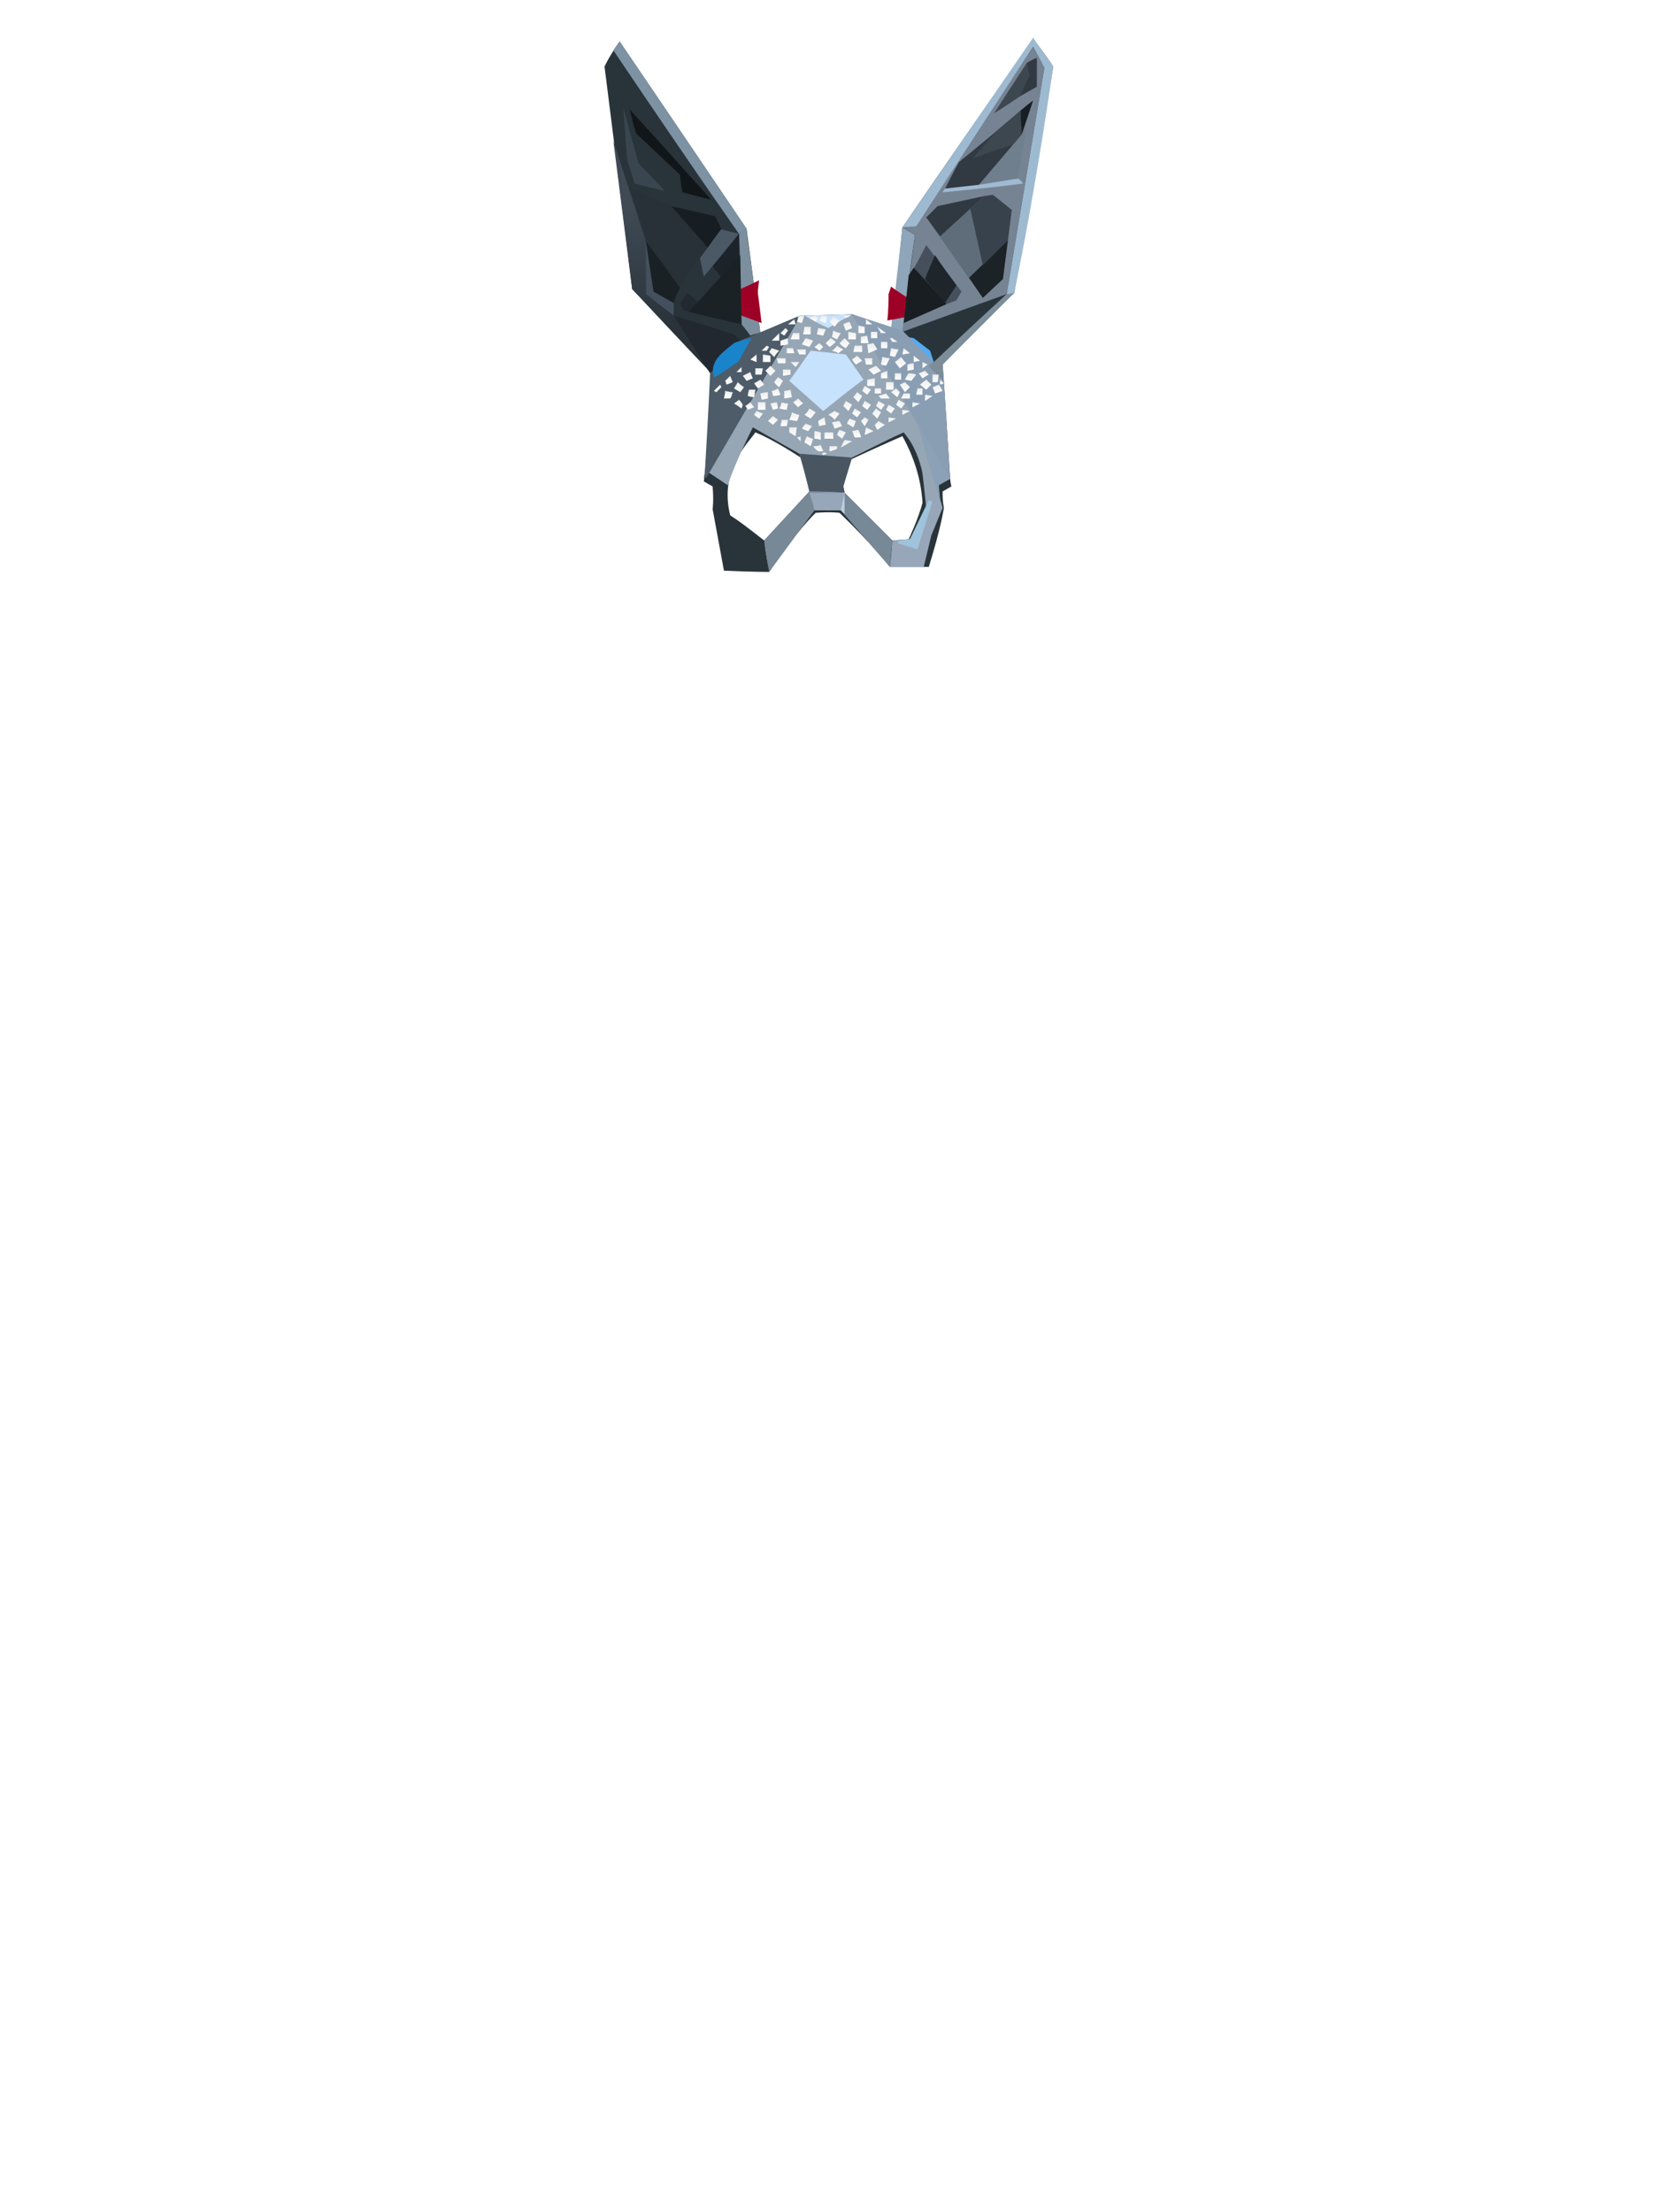 <?xml version="1.0" encoding="UTF-8"?><svg width="1320px" height="1760px" viewBox="0 0 1320 1760" version="1.1" xmlns="http://www.w3.org/2000/svg" xmlns:xlink="http://www.w3.org/1999/xlink"><defs><linearGradient x1="46%" y1="28%" x2="53%" y2="87%" id="id-101420"><stop stop-color="#3F4A55" offset="0%"></stop><stop stop-color="#2A333A" offset="100%"></stop></linearGradient><linearGradient x1="50%" y1="0%" x2="50%" y2="100%" id="id-101421"><stop stop-color="#EBECEC" offset="0%"></stop><stop stop-color="#FFFFFF" offset="100%"></stop></linearGradient><linearGradient x1="50%" y1="0%" x2="50%" y2="100%" id="id-101422"><stop stop-color="#EBECEC" offset="0%"></stop><stop stop-color="#FFFFFF" offset="100%"></stop></linearGradient><linearGradient x1="50%" y1="0%" x2="50%" y2="100%" id="id-101423"><stop stop-color="#EBECEC" offset="0%"></stop><stop stop-color="#FFFFFF" offset="100%"></stop></linearGradient><linearGradient x1="50%" y1="0%" x2="50%" y2="100%" id="id-101424"><stop stop-color="#EBECEC" offset="0%"></stop><stop stop-color="#FFFFFF" offset="100%"></stop></linearGradient><linearGradient x1="50%" y1="0%" x2="50%" y2="100%" id="id-101425"><stop stop-color="#EBECEC" offset="0%"></stop><stop stop-color="#FFFFFF" offset="100%"></stop></linearGradient><linearGradient x1="50%" y1="0%" x2="50%" y2="100%" id="id-101426"><stop stop-color="#EBECEC" offset="0%"></stop><stop stop-color="#FFFFFF" offset="100%"></stop></linearGradient><linearGradient x1="50%" y1="0%" x2="50%" y2="100%" id="id-101427"><stop stop-color="#EBECEC" offset="0%"></stop><stop stop-color="#FFFFFF" offset="100%"></stop></linearGradient><linearGradient x1="50%" y1="0%" x2="50%" y2="100%" id="id-101428"><stop stop-color="#EBECEC" offset="0%"></stop><stop stop-color="#FFFFFF" offset="100%"></stop></linearGradient><linearGradient x1="50%" y1="0%" x2="50%" y2="100%" id="id-101429"><stop stop-color="#EBECEC" offset="0%"></stop><stop stop-color="#FFFFFF" offset="100%"></stop></linearGradient><linearGradient x1="50%" y1="0%" x2="50%" y2="100%" id="id-101430"><stop stop-color="#EBECEC" offset="0%"></stop><stop stop-color="#FFFFFF" offset="100%"></stop></linearGradient><linearGradient x1="50%" y1="0%" x2="50%" y2="100%" id="id-101431"><stop stop-color="#EBECEC" offset="0%"></stop><stop stop-color="#FFFFFF" offset="100%"></stop></linearGradient><linearGradient x1="50%" y1="0%" x2="50%" y2="100%" id="id-101432"><stop stop-color="#EBECEC" offset="0%"></stop><stop stop-color="#FFFFFF" offset="100%"></stop></linearGradient><linearGradient x1="50%" y1="0%" x2="50%" y2="100%" id="id-101433"><stop stop-color="#EBECEC" offset="0%"></stop><stop stop-color="#FFFFFF" offset="100%"></stop></linearGradient><linearGradient x1="50%" y1="0%" x2="50%" y2="100%" id="id-101434"><stop stop-color="#EBECEC" offset="0%"></stop><stop stop-color="#FFFFFF" offset="100%"></stop></linearGradient><linearGradient x1="50%" y1="0%" x2="50%" y2="100%" id="id-101435"><stop stop-color="#EBECEC" offset="0%"></stop><stop stop-color="#FFFFFF" offset="100%"></stop></linearGradient><linearGradient x1="50%" y1="0%" x2="50%" y2="100%" id="id-101436"><stop stop-color="#EBECEC" offset="0%"></stop><stop stop-color="#FFFFFF" offset="100%"></stop></linearGradient><linearGradient x1="50%" y1="0%" x2="50%" y2="100%" id="id-101437"><stop stop-color="#EBECEC" offset="0%"></stop><stop stop-color="#FFFFFF" offset="100%"></stop></linearGradient><linearGradient x1="50%" y1="0%" x2="50%" y2="100%" id="id-101438"><stop stop-color="#EBECEC" offset="0%"></stop><stop stop-color="#FFFFFF" offset="100%"></stop></linearGradient><linearGradient x1="50%" y1="0%" x2="50%" y2="100%" id="id-101439"><stop stop-color="#EBECEC" offset="0%"></stop><stop stop-color="#FFFFFF" offset="100%"></stop></linearGradient><linearGradient x1="50%" y1="0%" x2="50%" y2="100%" id="id-101440"><stop stop-color="#EBECEC" offset="0%"></stop><stop stop-color="#FFFFFF" offset="100%"></stop></linearGradient><linearGradient x1="50%" y1="0%" x2="50%" y2="100%" id="id-101441"><stop stop-color="#EBECEC" offset="0%"></stop><stop stop-color="#FFFFFF" offset="100%"></stop></linearGradient><linearGradient x1="50%" y1="0%" x2="50%" y2="100%" id="id-101442"><stop stop-color="#EBECEC" offset="0%"></stop><stop stop-color="#FFFFFF" offset="100%"></stop></linearGradient><linearGradient x1="50%" y1="0%" x2="50%" y2="100%" id="id-101443"><stop stop-color="#EBECEC" offset="0%"></stop><stop stop-color="#FFFFFF" offset="100%"></stop></linearGradient><linearGradient x1="50%" y1="0%" x2="50%" y2="100%" id="id-101444"><stop stop-color="#EBECEC" offset="0%"></stop><stop stop-color="#FFFFFF" offset="100%"></stop></linearGradient><linearGradient x1="50%" y1="0%" x2="50%" y2="100%" id="id-101445"><stop stop-color="#EBECEC" offset="0%"></stop><stop stop-color="#FFFFFF" offset="100%"></stop></linearGradient><linearGradient x1="50%" y1="0%" x2="50%" y2="100%" id="id-101446"><stop stop-color="#EBECEC" offset="0%"></stop><stop stop-color="#FFFFFF" offset="100%"></stop></linearGradient><linearGradient x1="50%" y1="0%" x2="50%" y2="100%" id="id-101447"><stop stop-color="#EBECEC" offset="0%"></stop><stop stop-color="#FFFFFF" offset="100%"></stop></linearGradient><linearGradient x1="50%" y1="0%" x2="50%" y2="100%" id="id-101448"><stop stop-color="#EBECEC" offset="0%"></stop><stop stop-color="#FFFFFF" offset="100%"></stop></linearGradient><linearGradient x1="50%" y1="0%" x2="50%" y2="100%" id="id-101449"><stop stop-color="#EBECEC" offset="0%"></stop><stop stop-color="#FFFFFF" offset="100%"></stop></linearGradient><linearGradient x1="50%" y1="0%" x2="50%" y2="100%" id="id-101450"><stop stop-color="#EBECEC" offset="0%"></stop><stop stop-color="#FFFFFF" offset="100%"></stop></linearGradient><linearGradient x1="50%" y1="0%" x2="50%" y2="100%" id="id-101451"><stop stop-color="#EBECEC" offset="0%"></stop><stop stop-color="#FFFFFF" offset="100%"></stop></linearGradient><linearGradient x1="50%" y1="0%" x2="50%" y2="100%" id="id-101452"><stop stop-color="#EBECEC" offset="0%"></stop><stop stop-color="#FFFFFF" offset="100%"></stop></linearGradient><linearGradient x1="50%" y1="0%" x2="50%" y2="100%" id="id-101453"><stop stop-color="#EBECEC" offset="0%"></stop><stop stop-color="#FFFFFF" offset="100%"></stop></linearGradient><linearGradient x1="50%" y1="0%" x2="50%" y2="100%" id="id-101454"><stop stop-color="#EBECEC" offset="0%"></stop><stop stop-color="#FFFFFF" offset="100%"></stop></linearGradient><linearGradient x1="50%" y1="0%" x2="50%" y2="100%" id="id-101455"><stop stop-color="#EBECEC" offset="0%"></stop><stop stop-color="#FFFFFF" offset="100%"></stop></linearGradient><linearGradient x1="50%" y1="0%" x2="50%" y2="100%" id="id-101456"><stop stop-color="#EBECEC" offset="0%"></stop><stop stop-color="#FFFFFF" offset="100%"></stop></linearGradient><linearGradient x1="50%" y1="0%" x2="50%" y2="100%" id="id-101457"><stop stop-color="#EBECEC" offset="0%"></stop><stop stop-color="#FFFFFF" offset="100%"></stop></linearGradient><linearGradient x1="50%" y1="0%" x2="50%" y2="100%" id="id-101458"><stop stop-color="#EBECEC" offset="0%"></stop><stop stop-color="#FFFFFF" offset="100%"></stop></linearGradient><linearGradient x1="50%" y1="0%" x2="50%" y2="100%" id="id-101459"><stop stop-color="#EBECEC" offset="0%"></stop><stop stop-color="#FFFFFF" offset="100%"></stop></linearGradient><linearGradient x1="50%" y1="0%" x2="50%" y2="100%" id="id-101460"><stop stop-color="#EBECEC" offset="0%"></stop><stop stop-color="#FFFFFF" offset="100%"></stop></linearGradient><linearGradient x1="50%" y1="0%" x2="50%" y2="100%" id="id-101461"><stop stop-color="#EBECEC" offset="0%"></stop><stop stop-color="#FFFFFF" offset="100%"></stop></linearGradient><linearGradient x1="50%" y1="0%" x2="50%" y2="100%" id="id-101462"><stop stop-color="#EBECEC" offset="0%"></stop><stop stop-color="#FFFFFF" offset="100%"></stop></linearGradient><linearGradient x1="50%" y1="0%" x2="50%" y2="100%" id="id-101463"><stop stop-color="#EBECEC" offset="0%"></stop><stop stop-color="#FFFFFF" offset="100%"></stop></linearGradient><linearGradient x1="50%" y1="0%" x2="50%" y2="100%" id="id-101464"><stop stop-color="#EBECEC" offset="0%"></stop><stop stop-color="#FFFFFF" offset="100%"></stop></linearGradient><linearGradient x1="50%" y1="0%" x2="50%" y2="100%" id="id-101465"><stop stop-color="#EBECEC" offset="0%"></stop><stop stop-color="#FFFFFF" offset="100%"></stop></linearGradient><linearGradient x1="50%" y1="0%" x2="50%" y2="100%" id="id-101466"><stop stop-color="#EBECEC" offset="0%"></stop><stop stop-color="#FFFFFF" offset="100%"></stop></linearGradient><linearGradient x1="50%" y1="0%" x2="50%" y2="100%" id="id-101467"><stop stop-color="#EBECEC" offset="0%"></stop><stop stop-color="#FFFFFF" offset="100%"></stop></linearGradient><linearGradient x1="50%" y1="0%" x2="50%" y2="100%" id="id-101468"><stop stop-color="#EBECEC" offset="0%"></stop><stop stop-color="#FFFFFF" offset="100%"></stop></linearGradient><linearGradient x1="50%" y1="0%" x2="50%" y2="100%" id="id-101469"><stop stop-color="#EBECEC" offset="0%"></stop><stop stop-color="#FFFFFF" offset="100%"></stop></linearGradient><linearGradient x1="50%" y1="0%" x2="50%" y2="100%" id="id-101470"><stop stop-color="#EBECEC" offset="0%"></stop><stop stop-color="#FFFFFF" offset="100%"></stop></linearGradient><linearGradient x1="50%" y1="0%" x2="50%" y2="100%" id="id-101471"><stop stop-color="#EBECEC" offset="0%"></stop><stop stop-color="#FFFFFF" offset="100%"></stop></linearGradient><linearGradient x1="50%" y1="0%" x2="50%" y2="100%" id="id-101472"><stop stop-color="#EBECEC" offset="0%"></stop><stop stop-color="#FFFFFF" offset="100%"></stop></linearGradient><linearGradient x1="50%" y1="0%" x2="50%" y2="100%" id="id-101473"><stop stop-color="#EBECEC" offset="0%"></stop><stop stop-color="#FFFFFF" offset="100%"></stop></linearGradient><linearGradient x1="50%" y1="0%" x2="50%" y2="100%" id="id-101474"><stop stop-color="#EBECEC" offset="0%"></stop><stop stop-color="#FFFFFF" offset="100%"></stop></linearGradient><linearGradient x1="50%" y1="0%" x2="50%" y2="100%" id="id-101475"><stop stop-color="#EBECEC" offset="0%"></stop><stop stop-color="#FFFFFF" offset="100%"></stop></linearGradient><linearGradient x1="50%" y1="0%" x2="50%" y2="100%" id="id-101476"><stop stop-color="#EBECEC" offset="0%"></stop><stop stop-color="#FFFFFF" offset="100%"></stop></linearGradient><linearGradient x1="50%" y1="0%" x2="50%" y2="100%" id="id-101477"><stop stop-color="#EBECEC" offset="0%"></stop><stop stop-color="#FFFFFF" offset="100%"></stop></linearGradient><linearGradient x1="50%" y1="0%" x2="50%" y2="100%" id="id-101478"><stop stop-color="#EBECEC" offset="0%"></stop><stop stop-color="#FFFFFF" offset="100%"></stop></linearGradient><linearGradient x1="50%" y1="0%" x2="50%" y2="100%" id="id-101479"><stop stop-color="#EBECEC" offset="0%"></stop><stop stop-color="#FFFFFF" offset="100%"></stop></linearGradient><linearGradient x1="50%" y1="0%" x2="50%" y2="100%" id="id-101480"><stop stop-color="#EBECEC" offset="0%"></stop><stop stop-color="#FFFFFF" offset="100%"></stop></linearGradient><linearGradient x1="50%" y1="0%" x2="50%" y2="100%" id="id-101481"><stop stop-color="#EBECEC" offset="0%"></stop><stop stop-color="#FFFFFF" offset="100%"></stop></linearGradient><linearGradient x1="50%" y1="0%" x2="50%" y2="100%" id="id-101482"><stop stop-color="#EBECEC" offset="0%"></stop><stop stop-color="#FFFFFF" offset="100%"></stop></linearGradient><linearGradient x1="50%" y1="0%" x2="50%" y2="100%" id="id-101483"><stop stop-color="#EBECEC" offset="0%"></stop><stop stop-color="#FFFFFF" offset="100%"></stop></linearGradient><linearGradient x1="50%" y1="0%" x2="50%" y2="100%" id="id-101484"><stop stop-color="#EBECEC" offset="0%"></stop><stop stop-color="#FFFFFF" offset="100%"></stop></linearGradient><linearGradient x1="50%" y1="0%" x2="50%" y2="100%" id="id-101485"><stop stop-color="#EBECEC" offset="0%"></stop><stop stop-color="#FFFFFF" offset="100%"></stop></linearGradient><linearGradient x1="50%" y1="0%" x2="50%" y2="100%" id="id-101486"><stop stop-color="#EBECEC" offset="0%"></stop><stop stop-color="#FFFFFF" offset="100%"></stop></linearGradient><linearGradient x1="50%" y1="0%" x2="50%" y2="100%" id="id-101487"><stop stop-color="#EBECEC" offset="0%"></stop><stop stop-color="#FFFFFF" offset="100%"></stop></linearGradient><linearGradient x1="50%" y1="0%" x2="50%" y2="100%" id="id-101488"><stop stop-color="#EBECEC" offset="0%"></stop><stop stop-color="#FFFFFF" offset="100%"></stop></linearGradient><linearGradient x1="50%" y1="0%" x2="50%" y2="100%" id="id-101489"><stop stop-color="#EBECEC" offset="0%"></stop><stop stop-color="#FFFFFF" offset="100%"></stop></linearGradient><linearGradient x1="50%" y1="0%" x2="50%" y2="100%" id="id-101489"><stop stop-color="#EBECEC" offset="0%"></stop><stop stop-color="#FFFFFF" offset="100%"></stop></linearGradient><linearGradient x1="50%" y1="0%" x2="50%" y2="100%" id="id-101491"><stop stop-color="#EBECEC" offset="0%"></stop><stop stop-color="#FFFFFF" offset="100%"></stop></linearGradient><linearGradient x1="50%" y1="0%" x2="50%" y2="100%" id="id-101492"><stop stop-color="#EBECEC" offset="0%"></stop><stop stop-color="#FFFFFF" offset="100%"></stop></linearGradient><linearGradient x1="50%" y1="0%" x2="50%" y2="100%" id="id-101493"><stop stop-color="#EBECEC" offset="0%"></stop><stop stop-color="#FFFFFF" offset="100%"></stop></linearGradient><linearGradient x1="50%" y1="0%" x2="50%" y2="100%" id="id-101494"><stop stop-color="#EBECEC" offset="0%"></stop><stop stop-color="#FFFFFF" offset="100%"></stop></linearGradient><linearGradient x1="50%" y1="0%" x2="50%" y2="100%" id="id-101495"><stop stop-color="#EBECEC" offset="0%"></stop><stop stop-color="#FFFFFF" offset="100%"></stop></linearGradient><linearGradient x1="50%" y1="0%" x2="50%" y2="100%" id="id-101496"><stop stop-color="#EBECEC" offset="0%"></stop><stop stop-color="#FFFFFF" offset="100%"></stop></linearGradient><linearGradient x1="50%" y1="0%" x2="50%" y2="100%" id="id-101497"><stop stop-color="#EBECEC" offset="0%"></stop><stop stop-color="#FFFFFF" offset="100%"></stop></linearGradient><linearGradient x1="50%" y1="0%" x2="50%" y2="100%" id="id-101498"><stop stop-color="#EBECEC" offset="0%"></stop><stop stop-color="#FFFFFF" offset="100%"></stop></linearGradient><linearGradient x1="50%" y1="0%" x2="50%" y2="100%" id="id-101499"><stop stop-color="#EBECEC" offset="0%"></stop><stop stop-color="#FFFFFF" offset="100%"></stop></linearGradient><linearGradient x1="50%" y1="0%" x2="50%" y2="100%" id="id-101500"><stop stop-color="#EBECEC" offset="0%"></stop><stop stop-color="#FFFFFF" offset="100%"></stop></linearGradient><linearGradient x1="50%" y1="0%" x2="50%" y2="100%" id="id-101501"><stop stop-color="#EBECEC" offset="0%"></stop><stop stop-color="#FFFFFF" offset="100%"></stop></linearGradient><linearGradient x1="50%" y1="0%" x2="50%" y2="100%" id="id-101502"><stop stop-color="#EBECEC" offset="0%"></stop><stop stop-color="#FFFFFF" offset="100%"></stop></linearGradient><linearGradient x1="50%" y1="0%" x2="50%" y2="100%" id="id-101503"><stop stop-color="#EBECEC" offset="0%"></stop><stop stop-color="#FFFFFF" offset="100%"></stop></linearGradient><linearGradient x1="50%" y1="0%" x2="50%" y2="100%" id="id-101504"><stop stop-color="#EBECEC" offset="0%"></stop><stop stop-color="#FFFFFF" offset="100%"></stop></linearGradient><linearGradient x1="50%" y1="0%" x2="50%" y2="100%" id="id-101505"><stop stop-color="#EBECEC" offset="0%"></stop><stop stop-color="#FFFFFF" offset="100%"></stop></linearGradient><linearGradient x1="50%" y1="0%" x2="50%" y2="100%" id="id-101506"><stop stop-color="#EBECEC" offset="0%"></stop><stop stop-color="#FFFFFF" offset="100%"></stop></linearGradient><linearGradient x1="50%" y1="0%" x2="50%" y2="100%" id="id-101506"><stop stop-color="#EBECEC" offset="0%"></stop><stop stop-color="#FFFFFF" offset="100%"></stop></linearGradient><linearGradient x1="50%" y1="0%" x2="50%" y2="100%" id="id-101508"><stop stop-color="#EBECEC" offset="0%"></stop><stop stop-color="#FFFFFF" offset="100%"></stop></linearGradient><linearGradient x1="50%" y1="0%" x2="50%" y2="100%" id="id-101509"><stop stop-color="#EBECEC" offset="0%"></stop><stop stop-color="#FFFFFF" offset="100%"></stop></linearGradient><linearGradient x1="50%" y1="0%" x2="50%" y2="100%" id="id-101509"><stop stop-color="#EBECEC" offset="0%"></stop><stop stop-color="#FFFFFF" offset="100%"></stop></linearGradient><linearGradient x1="50%" y1="0%" x2="50%" y2="100%" id="id-101511"><stop stop-color="#EBECEC" offset="0%"></stop><stop stop-color="#FFFFFF" offset="100%"></stop></linearGradient><linearGradient x1="50%" y1="0%" x2="50%" y2="100%" id="id-101511"><stop stop-color="#EBECEC" offset="0%"></stop><stop stop-color="#FFFFFF" offset="100%"></stop></linearGradient><linearGradient x1="50%" y1="0%" x2="50%" y2="100%" id="id-101513"><stop stop-color="#EBECEC" offset="0%"></stop><stop stop-color="#FFFFFF" offset="100%"></stop></linearGradient><linearGradient x1="50%" y1="0%" x2="50%" y2="100%" id="id-101514"><stop stop-color="#EBECEC" offset="0%"></stop><stop stop-color="#FFFFFF" offset="100%"></stop></linearGradient><linearGradient x1="50%" y1="0%" x2="50%" y2="100%" id="id-101515"><stop stop-color="#EBECEC" offset="0%"></stop><stop stop-color="#FFFFFF" offset="100%"></stop></linearGradient><linearGradient x1="50%" y1="0%" x2="50%" y2="100%" id="id-101516"><stop stop-color="#EBECEC" offset="0%"></stop><stop stop-color="#FFFFFF" offset="100%"></stop></linearGradient><linearGradient x1="50%" y1="0%" x2="50%" y2="100%" id="id-101517"><stop stop-color="#EBECEC" offset="0%"></stop><stop stop-color="#FFFFFF" offset="100%"></stop></linearGradient><linearGradient x1="50%" y1="0%" x2="50%" y2="100%" id="id-101518"><stop stop-color="#EBECEC" offset="0%"></stop><stop stop-color="#FFFFFF" offset="100%"></stop></linearGradient><linearGradient x1="50%" y1="0%" x2="50%" y2="100%" id="id-101519"><stop stop-color="#EBECEC" offset="0%"></stop><stop stop-color="#FFFFFF" offset="100%"></stop></linearGradient><linearGradient x1="50%" y1="0%" x2="50%" y2="100%" id="id-101520"><stop stop-color="#EBECEC" offset="0%"></stop><stop stop-color="#FFFFFF" offset="100%"></stop></linearGradient><linearGradient x1="50%" y1="0%" x2="50%" y2="100%" id="id-101521"><stop stop-color="#EBECEC" offset="0%"></stop><stop stop-color="#FFFFFF" offset="100%"></stop></linearGradient><linearGradient x1="50%" y1="0%" x2="50%" y2="100%" id="id-101522"><stop stop-color="#EBECEC" offset="0%"></stop><stop stop-color="#FFFFFF" offset="100%"></stop></linearGradient><linearGradient x1="50%" y1="0%" x2="50%" y2="100%" id="id-101523"><stop stop-color="#EBECEC" offset="0%"></stop><stop stop-color="#FFFFFF" offset="100%"></stop></linearGradient><linearGradient x1="50%" y1="0%" x2="50%" y2="100%" id="id-101523"><stop stop-color="#EBECEC" offset="0%"></stop><stop stop-color="#FFFFFF" offset="100%"></stop></linearGradient><linearGradient x1="50%" y1="0%" x2="50%" y2="100%" id="id-101523"><stop stop-color="#EBECEC" offset="0%"></stop><stop stop-color="#FFFFFF" offset="100%"></stop></linearGradient><linearGradient x1="50%" y1="0%" x2="50%" y2="100%" id="id-101523"><stop stop-color="#EBECEC" offset="0%"></stop><stop stop-color="#FFFFFF" offset="100%"></stop></linearGradient><linearGradient x1="50%" y1="0%" x2="50%" y2="100%" id="id-101523"><stop stop-color="#EBECEC" offset="0%"></stop><stop stop-color="#FFFFFF" offset="100%"></stop></linearGradient><linearGradient x1="50%" y1="0%" x2="50%" y2="100%" id="id-101523"><stop stop-color="#EBECEC" offset="0%"></stop><stop stop-color="#FFFFFF" offset="100%"></stop></linearGradient><linearGradient x1="50%" y1="0%" x2="50%" y2="100%" id="id-101523"><stop stop-color="#EBECEC" offset="0%"></stop><stop stop-color="#FFFFFF" offset="100%"></stop></linearGradient><linearGradient x1="50%" y1="0%" x2="50%" y2="100%" id="id-101523"><stop stop-color="#EBECEC" offset="0%"></stop><stop stop-color="#FFFFFF" offset="100%"></stop></linearGradient><linearGradient x1="50%" y1="0%" x2="50%" y2="100%" id="id-101523"><stop stop-color="#EBECEC" offset="0%"></stop><stop stop-color="#FFFFFF" offset="100%"></stop></linearGradient><linearGradient x1="50%" y1="0%" x2="50%" y2="100%" id="id-101532"><stop stop-color="#EBECEC" offset="0%"></stop><stop stop-color="#FFFFFF" offset="100%"></stop></linearGradient><linearGradient x1="50%" y1="0%" x2="50%" y2="100%" id="id-101533"><stop stop-color="#EBECEC" offset="0%"></stop><stop stop-color="#FFFFFF" offset="100%"></stop></linearGradient><linearGradient x1="50%" y1="0%" x2="50%" y2="100%" id="id-101534"><stop stop-color="#EBECEC" offset="0%"></stop><stop stop-color="#FFFFFF" offset="100%"></stop></linearGradient><linearGradient x1="50%" y1="0%" x2="50%" y2="100%" id="id-101535"><stop stop-color="#EBECEC" offset="0%"></stop><stop stop-color="#FFFFFF" offset="100%"></stop></linearGradient><linearGradient x1="50%" y1="0%" x2="50%" y2="100%" id="id-101535"><stop stop-color="#EBECEC" offset="0%"></stop><stop stop-color="#FFFFFF" offset="100%"></stop></linearGradient><linearGradient x1="50%" y1="0%" x2="50%" y2="100%" id="id-101535"><stop stop-color="#EBECEC" offset="0%"></stop><stop stop-color="#FFFFFF" offset="100%"></stop></linearGradient><linearGradient x1="50%" y1="0%" x2="50%" y2="100%" id="id-101535"><stop stop-color="#EBECEC" offset="0%"></stop><stop stop-color="#FFFFFF" offset="100%"></stop></linearGradient><linearGradient x1="50%" y1="0%" x2="50%" y2="100%" id="id-101539"><stop stop-color="#EBECEC" offset="0%"></stop><stop stop-color="#FFFFFF" offset="100%"></stop></linearGradient><linearGradient x1="50%" y1="0%" x2="50%" y2="100%" id="id-101540"><stop stop-color="#EBECEC" offset="0%"></stop><stop stop-color="#FFFFFF" offset="100%"></stop></linearGradient><linearGradient x1="50%" y1="0%" x2="50%" y2="100%" id="id-101541"><stop stop-color="#EBECEC" offset="0%"></stop><stop stop-color="#FFFFFF" offset="100%"></stop></linearGradient></defs><g transform=" translate(480,30)" id="id-101542"><path d=" M 228,421 C 242,421 259,421 259,421 C 269,389 271,374 271,374 C 270,369 270,365 270,361 L 277,357 C 276,353 276,351 276,351 C 272,287 270,260 270,260 C 307,222 327,203 327,203 C 348,83 358,23 358,23 C 348,8 342,1 342,1 C 272,101 238,151 238,151 C 233,204 230,231 230,231 C 209,224 198,220 198,220 C 171,221 157,221 157,221 C 135,230 125,235 125,235 L 114,152 C 47,53 13,3 13,3 C 4,16 2,21 1,23 C 16,141 23,200 23,200 C 65,245 86,267 86,267 C 83,320 81,345 81,345 L 80,353 L 87,357 C 88,369 87,375 87,375 L 96,424 C 118,425 130,425 132,425 C 129,409 128,400 128,400 C 110,386 110,386 101,380 C 92,344 115,323 121,314 C 136,320 157,334 157,334 C 162,352 164,361 164,361 L 128,400 L 132,425 C 154,392 169,378 169,378 C 181,377 188,378 188,378 C 215,404 228,421 228,421 L 230,400 L 192,362 L 191,357 L 196,336 C 224,323 238,317 238,317 C 248,335 253,353 254,370 C 251,382 243,399 243,399 L 230,400 L 228,421 Z" fill="#29343A" id="id-101543"></path><path d=" M 228,421 L 255,421 L 261,396 L 270,374 L 249,300 L 257,374 L 244,399 L 230,400 C 229,414 228,421 228,421 Z" fill="#97A6B8" id="id-101544"></path><path d=" M 84,346 C 133,263 157,221 157,221 C 185,221 198,220 198,220 C 232,273 249,300 249,300 C 260,341 265,362 265,362 C 260,377 257,385 257,385 C 258,353 252,329 239,314 C 230,318 216,325 198,334 C 192,349 189,356 189,356 C 190,360 190,361 190,361 C 189,369 188,372 188,372 C 184,374 182,376 182,376 C 173,376 168,376 168,376 L 164,361 C 159,341 156,331 156,331 L 119,310 C 107,334 101,350 99,356 L 84,346 Z" fill="#96A6B5" id="id-101545"></path><polygon points="231 236 253 261 263 258 260 249 247 239" fill="#55ABF3" id="id-101546"></polygon><path d=" M 114,152 C 46,51 13,3 13,3 C 10,7 8,10 8,10 C 74,108 108,156 108,156 C 108,156 110,155 114,152 Z" fill="#7D92A3" id="id-101543"></path><path d=" M 108,156 C 109,172 109,198 110,228 C 115,234 117,237 117,237 C 122,235 125,235 125,235 C 119,188 114,157 114,152 L 108,156 Z" fill="#7C8F9F" id="id-101543"></path><path d=" M 229,231 C 235,234 238,236 238,236 C 244,183 248,157 248,157 L 238,151 C 232,204 229,231 229,231 Z" fill="#8FA5B9" id="id-101549"></path><path d=" M 226,225 C 237,223 242,222 242,222 C 243,213 244,208 244,208 C 234,202 229,198 229,198 L 227,204 C 227,218 226,225 226,225 Z" fill="#9E0126" id="id-101550"></path><path d=" M 156,331 C 162,351 164,361 164,361 C 182,361 192,362 192,362 L 191,357 L 198,334 L 156,331 Z" fill="#495560" id="id-101551"></path><path d=" M 128,400 L 132,425 L 168,376 L 189,376 L 228,421 L 230,400 L 192,362 L 164,361 C 140,387 128,400 128,400 Z" fill="#778897" id="id-101552"></path><path d=" M 273,301 C 273,319 276,351 276,351 L 267,356 C 267,359 268,364 268,370 L 248,300 C 259,299 268,299 273,301 Z" fill="#8BA1B5" id="id-101553"></path><path d=" M 165,249 C 154,265 148,273 148,273 C 166,289 175,297 175,297 C 196,280 207,272 207,272 L 193,252 C 174,250 165,249 165,249 Z" fill="#C7E2FC" id="id-101554"></path><path d=" M 192,362 C 192,373 192,379 192,379 L 189,376 L 183,376 L 188,372 L 190,362 C 191,362 192,362 192,362 Z" fill="#BACEDF" id="id-101555"></path><path d=" M 234,402 C 235,401 235,400 235,400 C 241,399 244,399 244,399 C 254,378 259,368 259,368 C 261,369 262,369 262,369 L 250,407 C 239,404 234,402 234,402 Z" fill="#9EC3DB" id="id-101556"></path><path d=" M 238,234 C 293,214 321,204 321,204 C 341,84 351,24 351,24 C 345,13 342,7 342,7 C 279,102 247,150 247,150 C 241,151 238,151 238,151 L 248,157 L 238,234 Z" fill="#768393" id="id-101557"></path><path d=" M 257,165 C 276,190 285,202 285,202 C 282,207 281,209 281,209 C 276,211 273,212 273,212 L 244,189 C 253,173 257,165 257,165 Z" fill="#46505C" id="id-101558"></path><path d=" M 80,190 L 108,156 L 71,147 C 77,176 80,190 80,190 Z" fill="#4B5966" id="id-101559"></path><path d=" M 264,173 C 258,186 256,192 256,192 C 267,205 272,211 272,211 L 281,197 C 269,181 264,173 264,173 Z" fill="#1E252B" id="id-101560"></path><polygon points="8 82 51 215 74 253 23 200" fill="url(#id-101420)" id="id-101561"></polygon><path d=" M 247,183 C 265,202 273,212 273,212 L 239,227 L 243,189 L 247,183 Z" fill="#191E23" id="id-101562"></path><path d=" M 257,143 C 287,186 302,207 302,207 C 312,197 318,192 318,192 C 322,155 325,137 325,137 C 315,129 310,125 310,125 L 266,134 C 260,140 257,143 257,143 Z" fill="#5F6D7B" id="id-101563"></path><polygon points="268 158 303 126 266 134 257 143" fill="#303941" id="id-101564"></polygon><polygon points="291 191 322 161 318 192 302 207" fill="#1B2327" id="id-101565"></polygon><polygon points="292 136 302 181 322 161 325 137 310 125 303 126" fill="#38424C" id="id-101566"></polygon><path d=" M 263,258 C 301,222 321,204 321,204 C 325,204 327,203 327,203 C 289,241 270,260 270,260 L 271,273 L 259,261 L 263,258 Z" fill="#7D8D9A" id="id-101567"></path><path d=" M 238,151 L 249,150 L 342,7 L 351,24 L 321,204 C 322,204 324,204 327,203 C 345,116 358,23 358,23 L 342,0 L 238,151 Z" fill="#9EBAD1" id="id-101568"></path><path d=" M 21,119 L 94,152 L 51,211 C 31,150 21,119 21,119 Z" fill="#283137" id="id-101569"></path><path d=" M 270,123 C 313,119 334,116 334,116 C 332,113 330,112 330,112 L 272,120 C 270,122 270,123 270,123 Z" fill="#A0BAD2" id="id-101570"></path><path d=" M 272,120 C 279,106 283,99 283,99 C 316,72 332,58 332,58 C 333,70 333,77 333,77 L 299,117 C 281,119 272,120 272,120 Z" fill="#313943" id="id-101571"></path><path d=" M 294,96 L 312,75 L 332,58 C 333,70 333,77 333,77 L 326,85 C 305,92 294,96 294,96 Z" fill="#3D4750" id="id-101572"></path><path d=" M 342,50 L 333,77 L 332,58 C 339,52 342,50 342,50 Z" fill="#171E24" id="id-101573"></path><path d=" M 331,47 C 336,35 339,30 339,30 C 337,23 337,20 337,20 C 342,17 345,16 345,16 L 345,39 C 336,44 331,47 331,47 Z" fill="#313943" id="id-101574"></path><path d=" M 311,60 L 337,20 L 339,30 L 331,47 C 318,56 311,60 311,60 Z" fill="#3D4750" id="id-101575"></path><polygon points="337 69 330 112 299 117 333 77" fill="#6F7F8E" id="id-101576"></polygon><path d=" M 198,220 L 219,255 L 276,351 L 271,273 L 259,261 C 262,259 263,258 263,258 L 238,233 L 198,220 Z" fill="#8A9EB3" id="id-101577"></path><path d=" M 80,350 C 81,346 81,343 81,343 C 84,292 85,267 85,267 C 101,250 109,241 109,241 L 157,221 L 85,345 L 82,350 L 80,350 Z" fill="#4D5C68" id="id-101578"></path><path d=" M 124,193 C 123,200 123,203 123,203 L 126,227 L 107,220 L 107,201 C 118,196 124,193 124,193 Z" fill="#9E0126" id="id-101579"></path><path d=" M 164,362 C 167,371 168,376 168,376 L 189,376 L 192,362 C 174,362 164,362 164,362 Z" fill="#97A6B8" id="id-101580"></path><path d=" M 49,122 C 33,118 25,116 25,116 C 21,103 19,97 19,97 C 17,69 16,56 16,56 L 28,100 C 42,114 49,122 49,122 Z" fill="#3A464F" id="id-101581"></path><path d=" M 34,162 C 34,190 34,204 34,204 C 48,215 56,221 56,221 C 56,215 56,211 56,211 L 40,202 C 36,176 34,162 34,162 Z" fill="#44505E" id="id-101582"></path><path d=" M 34,162 C 52,186 61,199 61,199 C 57,207 56,211 56,211 L 40,202 C 36,176 34,162 34,162 Z" fill="#192125" id="id-101583"></path><path d=" M 61,211 C 65,206 67,203 67,203 C 83,217 92,224 92,224 L 64,217 C 62,213 61,211 61,211 Z" fill="#222930" id="id-101584"></path><path d=" M 108,156 L 108,208 L 87,182 C 101,165 108,156 108,156 Z" fill="#1C232A" id="id-101585"></path><path d=" M 56,221 L 85,267 C 101,250 109,241 109,241 L 104,236 L 56,221 Z" fill="#21282F" id="id-101586"></path><path d=" M 68,218 C 96,225 110,228 110,228 L 109,173 C 82,203 68,218 68,218 Z" fill="#1A2226" id="id-101587"></path><path d=" M 83,167 C 90,157 94,152 94,152 L 89,142 L 54,134 C 74,156 83,167 83,167 Z" fill="#171E23" id="id-101588"></path><path d=" M 63,123 L 86,129 C 43,81 21,57 21,57 C 24,70 26,76 26,76 L 61,109 C 62,119 63,123 63,123 Z" fill="#111619" id="id-101589"></path><path d=" M 118,239 C 111,251 108,257 108,257 C 96,266 89,270 88,270 C 85,259 91,253 104,243 C 108,241 118,239 118,239 Z" fill="#1984C9" id="id-101590"></path><path d=" M 160,221 C 172,228 179,231 179,231 L 198,220 C 173,221 160,221 160,221 Z" fill="#C7E2FC" id="id-101591"></path><path d=" M 97,281 C 101,282 103,282 103,282 C 102,286 101,287 101,287 L 96,287 C 97,283 97,281 97,281 Z" fill="url(#id-101421)" id="id-101592"></path><path d=" M 104,279 C 106,276 107,274 107,274 C 110,277 112,278 112,278 L 109,282" fill="url(#id-101422)" id="id-101593"></path><path d=" M 116,280 C 115,283 115,285 115,285 C 118,286 120,286 120,286 L 121,280 C 118,280 116,280 116,280 Z" fill="url(#id-101423)" id="id-101594"></path><path d=" M 113,293 C 116,291 117,290 117,290 L 120,294 L 115,296 C 114,294 113,293 113,293 Z" fill="url(#id-101424)" id="id-101595"></path><path d=" M 104,291 C 107,289 108,288 108,288 C 110,290 111,292 111,292 L 110,295 C 106,292 104,291 104,291 Z" fill="url(#id-101425)" id="id-101596"></path><path d=" M 120,300 C 121,298 122,297 122,297 L 127,299 L 124,303 C 121,301 120,300 120,300 Z" fill="url(#id-101426)" id="id-101597"></path><path d=" M 97,273 C 98,275 98,276 98,276 C 101,275 103,274 103,274 L 101,269 C 98,272 97,273 97,273 Z" fill="url(#id-101427)" id="id-101598"></path><path d=" M 93,276 L 94,278 L 90,282 L 88,281 C 91,278 93,276 93,276 Z" fill="url(#id-101428)" id="id-101599"></path><polygon points="123 290 129 290 129 296 123 296" fill="url(#id-101429)" id="id-101600"></polygon><path d=" M 131,305 C 134,307 135,308 135,308 L 139,304 L 135,301 C 132,304 131,305 131,305 Z" fill="url(#id-101430)" id="id-101601"></path><path d=" M 148,310 C 152,310 154,310 154,310 L 153,317 L 148,314 C 148,311 148,310 148,310 Z" fill="url(#id-101431)" id="id-101602"></path><path d=" M 154,318 C 156,318 157,317 157,317 L 157,321 C 155,319 154,318 154,318 Z" fill="url(#id-101432)" id="id-101603"></path><path d=" M 160,322 C 161,319 162,317 162,317 C 165,319 167,319 167,319 L 165,325 C 162,323 160,322 160,322 Z" fill="url(#id-101433)" id="id-101604"></path><path d=" M 167,325 C 171,325 173,324 173,324 L 175,329 L 171,329 C 168,327 167,325 167,325 Z" fill="url(#id-101434)" id="id-101605"></path><path d=" M 180,329 C 180,326 180,325 180,325 C 184,325 186,325 186,325 L 186,327 C 182,329 180,329 180,329 Z" fill="url(#id-101435)" id="id-101606"></path><path d=" M 174,331 C 175,330 176,330 176,330 C 177,330 178,331 178,331 L 175,332 C 174,331 174,331 174,331 Z" fill="url(#id-101436)" id="id-101607"></path><path d=" M 189,326 L 198,321 L 192,320 C 190,324 189,326 189,326 Z" fill="url(#id-101437)" id="id-101608"></path><path d=" M 176,314 C 180,314 183,314 183,314 C 183,317 183,319 183,319 L 176,319 C 176,316 176,314 176,314 Z" fill="url(#id-101438)" id="id-101609"></path><path d=" M 168,313 C 168,317 168,319 168,319 C 171,319 173,320 173,320 L 173,314 C 170,313 168,313 168,313 Z" fill="url(#id-101439)" id="id-101610"></path><path d=" M 161,307 L 166,309 L 163,313 L 158,311 C 160,308 161,307 161,307 Z" fill="url(#id-101440)" id="id-101611"></path><polygon points="142 304 147 304 146 309 141 309" fill="url(#id-101441)" id="id-101612"></polygon><path d=" M 133,291 L 138,290 C 139,293 139,295 139,295 L 135,296 L 133,291 Z" fill="url(#id-101442)" id="id-101613"></path><path d=" M 142,290 C 141,294 140,295 140,295 C 144,296 146,296 146,296 L 147,291 C 144,291 142,290 142,290 Z" fill="url(#id-101443)" id="id-101614"></path><path d=" M 125,283 C 129,282 131,282 131,282 C 131,286 131,287 131,287 L 126,288 L 125,283 Z" fill="url(#id-101444)" id="id-101615"></path><path d=" M 134,281 C 135,284 135,285 135,285 C 139,285 141,284 141,284 L 139,279 C 136,281 134,281 134,281 Z" fill="url(#id-101445)" id="id-101616"></path><path d=" M 150,298 C 154,300 156,300 156,300 C 155,304 154,305 154,305 L 148,304 C 150,300 150,298 150,298 Z" fill="url(#id-101446)" id="id-101617"></path><path d=" M 171,305 C 171,307 172,309 172,309 C 175,308 177,308 177,308 L 176,302 C 172,304 171,305 171,305 Z" fill="url(#id-101447)" id="id-101618"></path><path d=" M 160,300 L 165,303 L 169,298 L 164,295 C 162,299 160,300 160,300 Z" fill="url(#id-101448)" id="id-101619"></path><path d=" M 151,290 C 154,293 155,294 155,294 C 157,292 159,291 159,291 L 155,287 C 153,289 151,290 151,290 Z" fill="url(#id-101449)" id="id-101620"></path><path d=" M 144,281 C 144,285 144,287 144,287 L 150,286 L 149,280 C 146,281 144,281 144,281 Z" fill="url(#id-101450)" id="id-101621"></path><path d=" M 182,306 C 186,305 188,305 188,305 C 189,307 190,309 190,309 L 184,311 C 183,308 182,306 182,306 Z" fill="url(#id-101451)" id="id-101622"></path><path d=" M 188,312 C 191,313 193,314 193,314 L 190,319 L 186,316 C 187,313 188,312 188,312 Z" fill="url(#id-101452)" id="id-101623"></path><path d=" M 198,313 C 202,312 203,312 203,312 C 205,316 205,318 205,318 L 200,318 C 199,315 198,313 198,313 Z" fill="url(#id-101453)" id="id-101624"></path><path d=" M 111,269 C 115,267 117,266 117,266 C 118,269 119,271 119,271 L 114,273 C 112,270 111,269 111,269 Z" fill="url(#id-101454)" id="id-101625"></path><path d=" M 121,263 C 121,266 121,268 121,268 L 126,268 L 127,263 C 123,263 121,263 121,263 Z" fill="url(#id-101455)" id="id-101626"></path><path d=" M 129,265 L 133,261 C 136,264 137,265 137,265 L 133,269 C 130,266 129,265 129,265 Z" fill="url(#id-101456)" id="id-101627"></path><path d=" M 136,274 L 139,270 C 142,272 143,273 143,273 L 140,278 C 137,276 136,274 136,274 Z" fill="url(#id-101457)" id="id-101628"></path><polygon points="120 275 125 272 128 276 123 279" fill="url(#id-101458)" id="id-101629"></polygon><path d=" M 106,266 L 110,262 L 110,266 C 108,266 106,266 106,266 Z" fill="url(#id-101459)" id="id-101630"></path><path d=" M 117,256 L 122,252 L 122,258 C 119,257 117,256 117,256 Z" fill="url(#id-101460)" id="id-101631"></path><path d=" M 127,252 L 133,253 L 133,258 L 127,258 C 127,254 127,252 127,252 Z" fill="url(#id-101461)" id="id-101632"></path><polygon points="138 255 145 255 145 259 139 259" fill="url(#id-101462)" id="id-101633"></polygon><polygon points="151 235 156 235 156 240 149 240" fill="url(#id-101463)" id="id-101634"></polygon><polygon points="154 248 161 248 161 252 156 252" fill="url(#id-101464)" id="id-101635"></polygon><polygon points="149 258 156 258 153 262" fill="url(#id-101465)" id="id-101636"></polygon><polygon points="143 264 149 264 149 268 143 269" fill="url(#id-101466)" id="id-101637"></polygon><path d=" M 134,247 L 140,249 C 137,252 136,254 136,254 L 132,250 L 134,247 Z" fill="url(#id-101467)" id="id-101638"></path><path d=" M 126,249 L 130,245 L 132,246 L 130,249 C 127,249 126,249 126,249 Z" fill="url(#id-101468)" id="id-101639"></path><polygon points="134 241 140 235 140 241" fill="url(#id-101469)" id="id-101640"></polygon><polygon points="141 235 145 231 147 233 144 237" fill="url(#id-101470)" id="id-101641"></polygon><polygon points="147 228 152 224 153 228" fill="url(#id-101471)" id="id-101642"></polygon><path d=" M 155,222 L 157,221 L 160,221 L 158,227 L 154,226 C 155,224 155,222 155,222 Z" fill="url(#id-101472)" id="id-101643"></path><path d=" M 164,223 C 167,222 168,221 168,221 L 171,223 L 169,226 C 166,224 164,223 164,223 Z" fill="url(#id-101473)" id="id-101644"></path><polygon points="172 225 174 221 178 222 177 227" fill="url(#id-101474)" id="id-101645"></polygon><path d=" M 160,230 L 165,230 L 165,236 L 159,236 C 160,232 160,230 160,230 Z" fill="url(#id-101475)" id="id-101646"></path><polygon points="141 241 147 239 147 244 141 245" fill="url(#id-101476)" id="id-101647"></polygon><polygon points="161 239 167 241 164 246 158 244" fill="url(#id-101477)" id="id-101648"></polygon><polygon points="146 247 151 247 152 251 146 251" fill="url(#id-101478)" id="id-101649"></polygon><polygon points="168 246 172 243 175 246 172 249" fill="url(#id-101479)" id="id-101650"></polygon><polygon points="170 236 175 237 177 232 171 231" fill="url(#id-101480)" id="id-101651"></polygon><path d=" M 180,226 C 180,226 181,225 183,222 C 186,224 188,225 188,225 L 184,230 C 181,227 180,226 180,226 Z" fill="url(#id-101481)" id="id-101652"></path><path d=" M 183,233 C 187,235 189,235 189,235 C 187,238 186,240 186,240 L 182,238 L 183,233 Z" fill="url(#id-101482)" id="id-101653"></path><path d=" M 181,239 C 184,241 185,242 185,242 C 182,245 180,246 180,246 L 177,243 C 179,241 181,239 181,239 Z" fill="url(#id-101483)" id="id-101654"></path><path d=" M 188,243 L 192,239 L 196,243 L 193,247 C 189,245 188,243 188,243 Z" fill="url(#id-101484)" id="id-101655"></path><path d=" M 186,245 C 184,248 182,249 182,249 C 186,250 187,251 187,251 L 191,248 C 187,246 186,245 186,245 Z" fill="url(#id-101485)" id="id-101656"></path><polygon points="200 245 206 245 206 250 199 250" fill="url(#id-101486)" id="id-101657"></polygon><path d=" M 198,256 L 202,253 C 205,256 206,257 206,257 L 201,260 C 199,258 198,256 198,256 Z" fill="url(#id-101487)" id="id-101658"></path><path d=" M 205,238 L 205,243 C 209,243 211,243 211,243 L 210,237 L 205,238 Z" fill="url(#id-101488)" id="id-101659"></path><path d=" M 203,229 C 203,233 203,235 203,235 L 208,235 L 208,230 L 203,229 Z" fill="url(#id-101489)" id="id-101660"></path><path d=" M 195,234 C 195,238 195,240 195,240 L 201,240 L 201,235 L 195,234 Z" fill="url(#id-101489)" id="id-101661"></path><path d=" M 191,228 L 193,233 L 198,231 L 196,226 C 192,227 191,228 191,228 Z" fill="url(#id-101491)" id="id-101662"></path><path d=" M 197,221 L 191,221 L 193,223 C 196,222 197,221 197,221 Z" fill="url(#id-101492)" id="id-101663"></path><polygon points="209 224 214 228 209 228" fill="url(#id-101493)" id="id-101664"></polygon><polygon points="218 230 225 235 221 235" fill="url(#id-101494)" id="id-101665"></polygon><polygon points="230 239 234 242 230 242 228 239" fill="url(#id-101495)" id="id-101666"></polygon><polygon points="239 247 244 251 238 252" fill="url(#id-101496)" id="id-101667"></polygon><polygon points="247 253 252 257 247 258" fill="url(#id-101497)" id="id-101668"></polygon><polygon points="254 258 258 260 254 263" fill="url(#id-101498)" id="id-101669"></polygon><path d=" M 262,268 C 265,268 267,268 267,268 L 266,274 L 262,274 L 262,268 Z" fill="url(#id-101499)" id="id-101670"></path><polygon points="268 272 271 275 268 276" fill="url(#id-101500)" id="id-101671"></polygon><path d=" M 262,278 C 265,277 267,276 267,276 C 269,279 270,281 270,281 L 264,283 C 263,280 262,278 262,278 Z" fill="url(#id-101501)" id="id-101672"></path><path d=" M 250,279 C 252,279 254,279 254,279 C 254,282 254,284 254,284 L 249,284 L 250,279 Z" fill="url(#id-101502)" id="id-101673"></path><path d=" M 257,272 C 253,275 252,276 252,276 L 257,280 L 261,276 L 257,272 Z" fill="url(#id-101503)" id="id-101674"></path><path d=" M 251,267 L 254,271 C 257,269 259,268 259,268 L 256,265 L 251,267 Z" fill="url(#id-101504)" id="id-101675"></path><path d=" M 243,267 C 247,267 249,268 249,268 C 246,272 245,273 245,273 L 240,272 C 242,268 243,267 243,267 Z" fill="url(#id-101505)" id="id-101676"></path><path d=" M 242,260 C 245,259 247,259 247,259 C 247,263 247,264 247,264 L 242,265 L 242,260 Z" fill="url(#id-101506)" id="id-101677"></path><path d=" M 232,267 C 235,267 237,267 237,267 C 237,270 237,272 237,272 L 232,272 L 232,267 Z" fill="url(#id-101506)" id="id-101678"></path><path d=" M 232,258 C 235,256 237,254 237,254 C 239,257 241,259 241,259 L 236,263 L 232,258 Z" fill="url(#id-101508)" id="id-101679"></path><path d=" M 229,247 C 233,248 235,248 235,248 L 232,254 L 228,253 L 229,247 Z" fill="url(#id-101509)" id="id-101680"></path><path d=" M 222,254 C 226,255 228,255 228,255 L 225,261 L 221,260 L 222,254 Z" fill="url(#id-101509)" id="id-101681"></path><polygon points="221 242 226 242 226 247 221 247" fill="url(#id-101511)" id="id-101682"></polygon><polygon points="213 234 218 234 218 239 213 239" fill="url(#id-101511)" id="id-101683"></polygon><polygon points="210 244 215 243 218 248 211 251" fill="url(#id-101513)" id="id-101684"></polygon><polygon points="208 255 214 255 214 260 209 260" fill="url(#id-101514)" id="id-101685"></polygon><polygon points="211 264 217 261 221 265 215 268" fill="url(#id-101515)" id="id-101686"></polygon><polygon points="221 267 226 265 226 271 221 271" fill="url(#id-101516)" id="id-101687"></polygon><polygon points="210 272 216 271 216 277 210 277" fill="url(#id-101517)" id="id-101688"></polygon><polygon points="225 274 231 274 231 280 225 280" fill="url(#id-101518)" id="id-101689"></polygon><polygon points="216 279 221 279 221 283 216 283" fill="url(#id-101519)" id="id-101690"></polygon><polygon points="236 276 240 274 244 278 240 282" fill="url(#id-101520)" id="id-101691"></polygon><polygon points="229 282 233 279 236 282 234 286" fill="url(#id-101521)" id="id-101692"></polygon><polygon points="219 285 221 287 228 287 225 283" fill="url(#id-101522)" id="id-101693"></polygon><polygon points="206 281 210 284 213 280 208 277" fill="url(#id-101523)" id="id-101694"></polygon><polygon points="199 286 203 290 206 285 202 282" fill="url(#id-101523)" id="id-101695"></polygon><polygon points="191 293 195 297 198 292 193 289" fill="url(#id-101523)" id="id-101696"></polygon><polygon points="198 299 202 302 205 298 200 295" fill="url(#id-101523)" id="id-101697"></polygon><polygon points="206 293 210 296 213 292 208 289" fill="url(#id-101523)" id="id-101698"></polygon><polygon points="217 293 221 296 224 292 219 289" fill="url(#id-101523)" id="id-101699"></polygon><polygon points="214 299 218 303 221 298 217 295" fill="url(#id-101523)" id="id-101700"></polygon><polygon points="225 296 229 299 232 295 227 292" fill="url(#id-101523)" id="id-101701"></polygon><polygon points="233 292 237 295 240 291 235 288" fill="url(#id-101523)" id="id-101702"></polygon><polygon points="237 287 239 283 244 283 244 287" fill="url(#id-101532)" id="id-101703"></polygon><polygon points="208 316 215 313 209 310" fill="url(#id-101533)" id="id-101704"></polygon><polygon points="218 312 224 308 219 305 216 308" fill="url(#id-101534)" id="id-101705"></polygon><polygon points="227 306 233 303 227 302" fill="url(#id-101535)" id="id-101706"></polygon><polygon points="238 300 244 297 238 296" fill="url(#id-101535)" id="id-101707"></polygon><polygon points="246 294 252 291 246 290" fill="url(#id-101535)" id="id-101708"></polygon><polygon points="256 289 262 285 256 284" fill="url(#id-101535)" id="id-101709"></polygon><path d=" M 205,305 L 208,309 L 211,304 L 208,302 C 206,304 205,305 205,305 Z" fill="url(#id-101539)" id="id-101710"></path><path d=" M 196,303 C 194,306 194,307 194,307 L 199,310 L 201,305 L 196,303 Z" fill="url(#id-101540)" id="id-101711"></path><path d=" M 179,300 C 183,302 184,304 184,304 L 188,299 L 184,297 L 179,300 Z" fill="url(#id-101541)" id="id-101712"></path></g></svg>